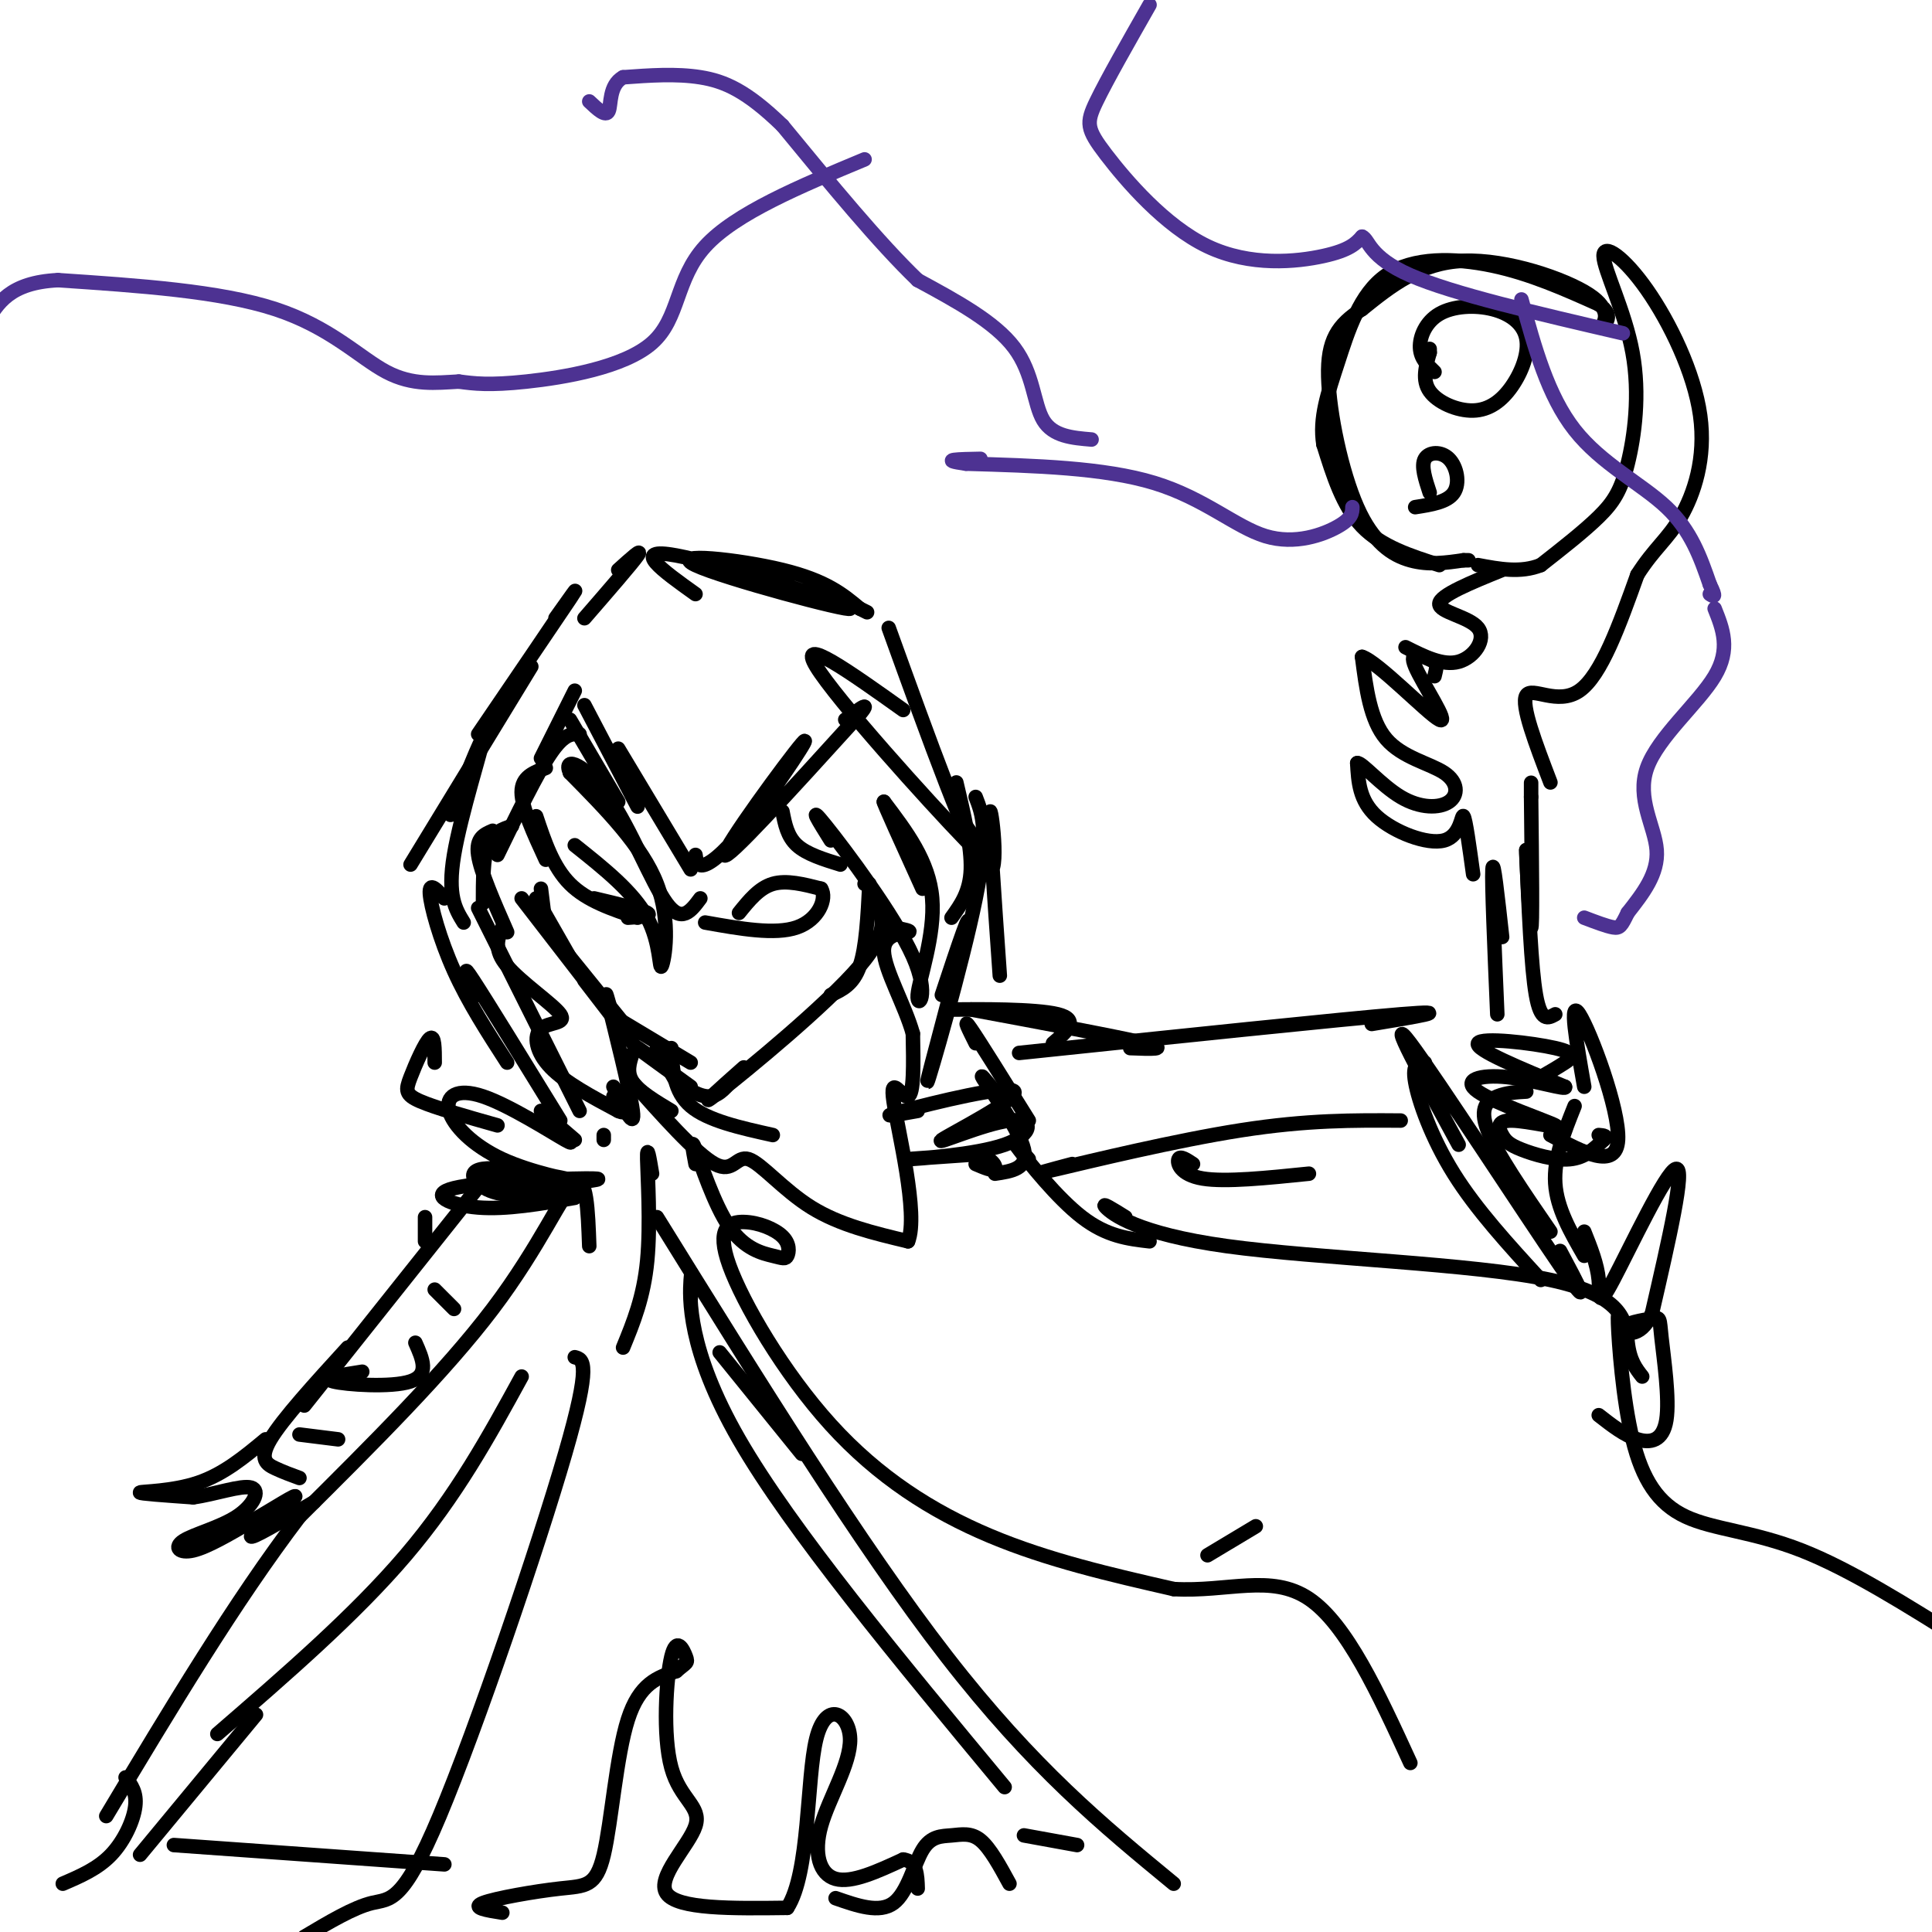 <svg viewBox='0 0 400 400' version='1.1' xmlns='http://www.w3.org/2000/svg' xmlns:xlink='http://www.w3.org/1999/xlink'><g fill='none' stroke='#000000' stroke-width='3' stroke-linecap='round' stroke-linejoin='round'><path d='M118,149c0.000,0.000 10.000,17.000 10,17'/><path d='M121,146c0.000,0.000 11.000,21.000 11,21'/><path d='M128,155c0.000,0.000 15.000,25.000 15,25'/><path d='M144,177c0.187,1.295 0.373,2.590 2,2c1.627,-0.590 4.694,-3.065 10,-10c5.306,-6.935 12.852,-18.329 10,-15c-2.852,3.329 -16.100,21.380 -16,23c0.100,1.620 13.550,-13.190 27,-28'/><path d='M177,149c4.167,-4.667 1.083,-2.333 -2,0'/><path d='M119,143c0.000,0.000 -7.000,14.000 -7,14'/><path d='M120,152c-1.583,-0.083 -3.167,-0.167 -6,4c-2.833,4.167 -6.917,12.583 -11,21'/><path d='M113,159c-2.500,0.917 -5.000,1.833 -5,5c0.000,3.167 2.500,8.583 5,14'/><path d='M111,169c1.750,5.250 3.500,10.500 7,14c3.500,3.500 8.750,5.250 14,7'/><path d='M119,175c6.077,4.839 12.155,9.679 15,15c2.845,5.321 2.458,11.125 3,10c0.542,-1.125 2.012,-9.179 -1,-17c-3.012,-7.821 -10.506,-15.411 -18,-23'/><path d='M118,160c-1.607,-3.750 3.375,-1.625 8,5c4.625,6.625 8.893,17.750 12,22c3.107,4.250 5.054,1.625 7,-1'/><path d='M162,168c0.500,2.583 1.000,5.167 3,7c2.000,1.833 5.500,2.917 9,4'/><path d='M172,174c-2.470,-3.955 -4.941,-7.911 -1,-3c3.941,4.911 14.293,18.687 18,27c3.707,8.313 0.767,11.161 1,8c0.233,-3.161 3.638,-12.332 3,-20c-0.638,-7.668 -5.319,-13.834 -10,-20'/><path d='M183,166c-0.333,-0.333 3.833,8.833 8,18'/><path d='M112,184c0.000,0.000 1.000,8.000 1,8'/><path d='M111,186c0.000,0.000 8.000,14.000 8,14'/><path d='M113,192c0.000,0.000 17.000,21.000 17,21'/><path d='M121,203c0.000,0.000 10.000,13.000 10,13'/><path d='M125,208c0.000,0.000 -17.000,-22.000 -17,-22'/><path d='M102,172c-1.750,0.750 -3.500,1.500 -3,5c0.500,3.500 3.250,9.750 6,16'/><path d='M104,192c-0.938,2.290 -1.876,4.581 1,8c2.876,3.419 9.565,7.968 11,10c1.435,2.032 -2.383,1.547 -4,3c-1.617,1.453 -1.033,4.844 2,8c3.033,3.156 8.517,6.078 14,9'/><path d='M128,230c2.167,1.000 0.583,-1.000 -1,-3'/><path d='M127,225c2.267,4.622 4.533,9.244 4,5c-0.533,-4.244 -3.867,-17.356 -5,-22c-1.133,-4.644 -0.067,-0.822 1,3'/><path d='M136,217c0.000,0.000 4.000,7.000 4,7'/><path d='M135,219c-2.167,-1.500 -4.333,-3.000 -3,-2c1.333,1.000 6.167,4.500 11,8'/><path d='M140,224c2.500,1.583 5.000,3.167 7,3c2.000,-0.167 3.500,-2.083 5,-4'/><path d='M154,221c-5.289,4.689 -10.578,9.378 -5,5c5.578,-4.378 22.022,-17.822 29,-26c6.978,-8.178 4.489,-11.089 2,-14'/><path d='M180,186c0.167,-2.833 -0.417,-2.917 -1,-3'/><path d='M180,183c-0.333,6.583 -0.667,13.167 -2,17c-1.333,3.833 -3.667,4.917 -6,6'/><path d='M153,189c2.083,-2.583 4.167,-5.167 7,-6c2.833,-0.833 6.417,0.083 10,1'/><path d='M170,184c1.289,1.978 -0.489,6.422 -5,8c-4.511,1.578 -11.756,0.289 -19,-1'/><path d='M130,190c2.583,-0.167 5.167,-0.333 4,-1c-1.167,-0.667 -6.083,-1.833 -11,-3'/><path d='M131,218c-0.667,2.000 -1.333,4.000 0,6c1.333,2.000 4.667,4.000 8,6'/><path d='M128,211c0.000,0.000 15.000,9.000 15,9'/><path d='M139,217c0.250,4.500 0.500,9.000 4,12c3.500,3.000 10.250,4.500 17,6'/><path d='M130,223c7.083,7.976 14.167,15.952 18,18c3.833,2.048 4.417,-1.833 7,-1c2.583,0.833 7.167,6.381 13,10c5.833,3.619 12.917,5.310 20,7'/><path d='M188,257c2.250,-5.571 -2.125,-23.000 -3,-29c-0.875,-6.000 1.750,-0.571 3,-1c1.250,-0.429 1.125,-6.714 1,-13'/><path d='M189,214c-1.536,-5.631 -5.875,-13.208 -6,-17c-0.125,-3.792 3.964,-3.798 5,-4c1.036,-0.202 -0.982,-0.601 -3,-1'/><path d='M106,171c-2.000,0.667 -4.000,1.333 -5,4c-1.000,2.667 -1.000,7.333 -1,12'/><path d='M85,179c0.000,0.000 25.000,-41.000 25,-41'/><path d='M99,152c8.167,-12.000 16.333,-24.000 19,-28c2.667,-4.000 -0.167,0.000 -3,4'/><path d='M95,164c-1.292,3.482 -2.583,6.964 -1,3c1.583,-3.964 6.042,-15.375 6,-14c-0.042,1.375 -4.583,15.536 -6,24c-1.417,8.464 0.292,11.232 2,14'/><path d='M92,186c-1.578,-1.778 -3.156,-3.556 -3,-1c0.156,2.556 2.044,9.444 5,16c2.956,6.556 6.978,12.778 11,19'/><path d='M99,206c-1.917,-3.667 -3.833,-7.333 -1,-3c2.833,4.333 10.417,16.667 18,29'/><path d='M119,236c0.000,0.000 -7.000,-6.000 -7,-6'/><path d='M99,188c0.000,0.000 21.000,42.000 21,42'/><path d='M195,206c3.315,-10.006 6.631,-20.012 5,-13c-1.631,7.012 -8.208,31.042 -8,31c0.208,-0.042 7.202,-24.155 10,-38c2.798,-13.845 1.399,-17.423 0,-21'/><path d='M197,190c1.917,-2.667 3.833,-5.333 4,-10c0.167,-4.667 -1.417,-11.333 -3,-18'/><path d='M187,147c-11.044,-7.867 -22.089,-15.733 -18,-9c4.089,6.733 23.311,28.067 31,36c7.689,7.933 3.844,2.467 0,-3'/><path d='M144,123c-6.855,-4.895 -13.710,-9.789 -4,-8c9.710,1.789 35.984,10.263 36,11c0.016,0.737 -26.226,-6.263 -32,-9c-5.774,-2.737 8.922,-1.211 18,1c9.078,2.211 12.539,5.105 16,8'/><path d='M178,126c2.667,1.333 1.333,0.667 0,0'/><path d='M184,130c8.378,23.200 16.756,46.400 20,50c3.244,3.600 1.356,-12.400 1,-12c-0.356,0.400 0.822,17.200 2,34'/><path d='M114,233c2.930,2.308 5.859,4.615 3,3c-2.859,-1.615 -11.507,-7.153 -17,-9c-5.493,-1.847 -7.832,-0.002 -7,3c0.832,3.002 4.833,7.161 11,10c6.167,2.839 14.498,4.359 13,4c-1.498,-0.359 -12.826,-2.597 -17,-2c-4.174,0.597 -1.192,4.028 3,5c4.192,0.972 9.596,-0.514 15,-2'/><path d='M118,245c4.652,-0.587 8.783,-1.054 3,-1c-5.783,0.054 -21.480,0.630 -27,2c-5.520,1.370 -0.863,3.534 5,4c5.863,0.466 12.931,-0.767 20,-2'/><path d='M90,220c-0.006,-2.899 -0.012,-5.798 -1,-5c-0.988,0.798 -2.958,5.292 -4,8c-1.042,2.708 -1.155,3.631 2,5c3.155,1.369 9.577,3.185 16,5'/><path d='M190,230c-4.431,0.798 -8.862,1.596 -3,0c5.862,-1.596 22.015,-5.586 23,-4c0.985,1.586 -13.200,8.748 -15,10c-1.800,1.252 8.786,-3.407 14,-4c5.214,-0.593 5.058,2.879 -1,5c-6.058,2.121 -18.016,2.892 -20,3c-1.984,0.108 6.008,-0.446 14,-1'/><path d='M202,239c3.244,0.556 4.356,2.444 4,3c-0.356,0.556 -2.178,-0.222 -4,-1'/><path d='M202,216c-1.417,-2.833 -2.833,-5.667 -1,-3c1.833,2.667 6.917,10.833 12,19'/><path d='M206,226c-1.867,-2.289 -3.733,-4.578 -2,-2c1.733,2.578 7.067,10.022 8,14c0.933,3.978 -2.533,4.489 -6,5'/><path d='M144,241c-0.543,-2.905 -1.085,-5.809 0,-3c1.085,2.809 3.798,11.332 7,16c3.202,4.668 6.892,5.481 9,6c2.108,0.519 2.633,0.743 3,0c0.367,-0.743 0.577,-2.453 -1,-4c-1.577,-1.547 -4.939,-2.931 -8,-3c-3.061,-0.069 -5.820,1.177 -3,9c2.820,7.823 11.221,22.221 21,33c9.779,10.779 20.937,17.937 33,23c12.063,5.063 25.032,8.032 38,11'/><path d='M243,329c11.200,0.644 20.200,-3.244 28,2c7.800,5.244 14.400,19.622 21,34'/><path d='M250,322c0.000,0.000 10.000,-6.000 10,-6'/><path d='M213,240c-1.978,-2.289 -3.956,-4.578 -2,-2c1.956,2.578 7.844,10.022 13,14c5.156,3.978 9.578,4.489 14,5'/><path d='M233,252c-2.614,-1.632 -5.228,-3.263 -4,-2c1.228,1.263 6.298,5.421 25,8c18.702,2.579 51.035,3.579 67,7c15.965,3.421 15.561,9.263 16,13c0.439,3.737 1.719,5.368 3,7'/><path d='M336,278c-0.566,-3.949 -1.132,-7.898 -1,-4c0.132,3.898 0.963,15.643 3,24c2.037,8.357 5.279,13.327 11,16c5.721,2.673 13.920,3.049 24,7c10.080,3.951 22.040,11.475 34,19'/><path d='M405,339c0.000,0.000 -2.000,-2.000 -2,-2'/><path d='M125,236c0.000,0.000 0.000,-1.000 0,-1'/><path d='M135,243c-0.533,-3.200 -1.067,-6.400 -1,-3c0.067,3.400 0.733,13.400 0,21c-0.733,7.600 -2.867,12.800 -5,18'/><path d='M108,285c-6.750,12.333 -13.500,24.667 -24,37c-10.500,12.333 -24.750,24.667 -39,37'/><path d='M53,355c0.000,0.000 -24.000,29.000 -24,29'/><path d='M36,382c0.000,0.000 56.000,4.000 56,4'/><path d='M119,281c1.762,0.464 3.524,0.929 -2,20c-5.524,19.071 -18.333,56.750 -26,75c-7.667,18.250 -10.190,17.071 -14,18c-3.810,0.929 -8.905,3.964 -14,7'/><path d='M122,258c-0.267,-7.422 -0.533,-14.844 -3,-13c-2.467,1.844 -7.133,12.956 -17,26c-9.867,13.044 -24.933,28.022 -40,43'/><path d='M62,314c-13.333,17.500 -26.667,39.750 -40,62'/><path d='M26,368c1.178,1.556 2.356,3.111 2,6c-0.356,2.889 -2.244,7.111 -5,10c-2.756,2.889 -6.378,4.444 -10,6'/><path d='M88,257c0.000,0.000 0.000,-5.000 0,-5'/><path d='M102,242c0.000,0.000 -39.000,49.000 -39,49'/><path d='M72,279c-6.756,7.400 -13.511,14.800 -16,19c-2.489,4.200 -0.711,5.200 1,6c1.711,0.800 3.356,1.400 5,2'/><path d='M62,297c0.000,0.000 8.000,1.000 8,1'/><path d='M94,271c0.000,0.000 -4.000,-4.000 -4,-4'/><path d='M86,278c1.489,3.333 2.978,6.667 -1,8c-3.978,1.333 -13.422,0.667 -16,0c-2.578,-0.667 1.711,-1.333 6,-2'/><path d='M149,280c0.000,0.000 17.000,21.000 17,21'/><path d='M211,218c33.417,-3.500 66.833,-7.000 79,-8c12.167,-1.000 3.083,0.500 -6,2'/><path d='M234,217c4.250,0.167 8.500,0.333 3,-1c-5.500,-1.333 -20.750,-4.167 -36,-7'/><path d='M201,209c-3.622,0.022 -7.244,0.044 -3,0c4.244,-0.044 16.356,-0.156 21,1c4.644,1.156 1.822,3.578 -1,6'/><path d='M222,241c-4.756,1.267 -9.511,2.533 -3,1c6.511,-1.533 24.289,-5.867 38,-8c13.711,-2.133 23.356,-2.067 33,-2'/><path d='M247,241c-1.333,-0.889 -2.667,-1.778 -3,-1c-0.333,0.778 0.333,3.222 5,4c4.667,0.778 13.333,-0.111 22,-1'/><path d='M295,220c-1.333,0.067 -2.667,0.133 -2,4c0.667,3.867 3.333,11.533 8,19c4.667,7.467 11.333,14.733 18,22'/><path d='M302,237c-7.667,-14.044 -15.333,-28.089 -10,-21c5.333,7.089 23.667,35.311 31,46c7.333,10.689 3.667,3.844 0,-3'/><path d='M321,255c-5.578,-8.111 -11.156,-16.222 -13,-21c-1.844,-4.778 0.044,-6.222 2,-7c1.956,-0.778 3.978,-0.889 6,-1'/><path d='M319,223c1.756,-1.012 3.512,-2.024 5,-3c1.488,-0.976 2.708,-1.917 -2,-3c-4.708,-1.083 -15.345,-2.310 -16,-1c-0.655,1.310 8.673,5.155 18,9'/><path d='M324,225c0.727,0.878 -6.454,-1.426 -12,-2c-5.546,-0.574 -9.455,0.583 -6,3c3.455,2.417 14.274,6.094 16,7c1.726,0.906 -5.643,-0.959 -9,-1c-3.357,-0.041 -2.704,1.742 -2,3c0.704,1.258 1.459,1.993 4,3c2.541,1.007 6.869,2.288 10,2c3.131,-0.288 5.066,-2.144 7,-4'/><path d='M332,236c1.000,-0.833 0.000,-0.917 -1,-1'/><path d='M328,225c-1.622,-9.244 -3.244,-18.489 -1,-15c2.244,3.489 8.356,19.711 8,26c-0.356,6.289 -7.178,2.644 -14,-1'/><path d='M310,210c-0.583,-13.667 -1.167,-27.333 -1,-30c0.167,-2.667 1.083,5.667 2,14'/><path d='M322,210c-1.500,0.833 -3.000,1.667 -4,-4c-1.000,-5.667 -1.500,-17.833 -2,-30'/><path d='M316,176c-0.089,0.089 0.689,15.311 1,16c0.311,0.689 0.156,-13.156 0,-27'/><path d='M317,165c0.000,-4.667 0.000,-2.833 0,-1'/><path d='M305,181c-0.786,-5.720 -1.571,-11.440 -2,-12c-0.429,-0.560 -0.500,4.042 -4,5c-3.500,0.958 -10.429,-1.726 -14,-5c-3.571,-3.274 -3.786,-7.137 -4,-11'/><path d='M281,158c0.844,-0.259 4.953,4.594 9,7c4.047,2.406 8.033,2.367 10,1c1.967,-1.367 1.914,-4.060 -1,-6c-2.914,-1.940 -8.690,-3.126 -12,-7c-3.310,-3.874 -4.155,-10.437 -5,-17'/><path d='M282,136c3.190,0.952 13.667,11.833 16,13c2.333,1.167 -3.476,-7.381 -5,-11c-1.524,-3.619 1.238,-2.310 4,-1'/><path d='M297,137c0.667,0.333 0.333,1.667 0,3'/><path d='M326,229c-2.167,5.417 -4.333,10.833 -4,16c0.333,5.167 3.167,10.083 6,15'/><path d='M328,255c1.345,3.363 2.690,6.726 3,10c0.310,3.274 -0.417,6.458 3,0c3.417,-6.458 10.976,-22.560 13,-23c2.024,-0.440 -1.488,14.780 -5,30'/><path d='M342,272c-2.473,5.439 -6.157,4.035 -6,3c0.157,-1.035 4.155,-1.703 6,-2c1.845,-0.297 1.536,-0.224 2,4c0.464,4.224 1.702,12.599 1,17c-0.702,4.401 -3.343,4.829 -6,4c-2.657,-0.829 -5.328,-2.914 -8,-5'/><path d='M321,162c-3.067,-8.022 -6.133,-16.044 -5,-18c1.133,-1.956 6.467,2.156 11,-1c4.533,-3.156 8.267,-13.578 12,-24'/><path d='M339,119c3.519,-5.532 6.318,-7.361 9,-12c2.682,-4.639 5.247,-12.088 4,-21c-1.247,-8.912 -6.305,-19.287 -11,-26c-4.695,-6.713 -9.026,-9.763 -9,-7c0.026,2.763 4.409,11.338 6,20c1.591,8.662 0.390,17.409 -1,23c-1.390,5.591 -2.969,8.026 -6,11c-3.031,2.974 -7.516,6.487 -12,10'/><path d='M319,117c-4.167,1.667 -8.583,0.833 -13,0'/><path d='M311,118c-6.452,2.619 -12.905,5.238 -13,7c-0.095,1.762 6.167,2.667 8,5c1.833,2.333 -0.762,6.095 -4,7c-3.238,0.905 -7.119,-1.048 -11,-3'/><path d='M298,117c-6.000,-1.917 -12.000,-3.833 -16,-8c-4.000,-4.167 -6.000,-10.583 -8,-17'/><path d='M274,92c-0.884,-5.447 0.907,-10.563 3,-17c2.093,-6.437 4.486,-14.195 10,-18c5.514,-3.805 14.147,-3.659 22,-2c7.853,1.659 14.927,4.829 22,8'/><path d='M331,63c3.464,2.364 1.124,4.273 1,4c-0.124,-0.273 1.967,-2.727 -3,-6c-4.967,-3.273 -16.990,-7.364 -26,-7c-9.010,0.364 -15.005,5.182 -21,10'/><path d='M282,64c-5.057,3.257 -7.201,6.399 -7,14c0.201,7.601 2.746,19.662 6,27c3.254,7.338 7.215,9.954 11,11c3.785,1.046 7.392,0.523 11,0'/><path d='M303,116c1.833,0.000 0.917,0.000 0,0'/><path d='M297,77c-1.447,-1.381 -2.895,-2.762 -3,-5c-0.105,-2.238 1.131,-5.332 4,-7c2.869,-1.668 7.370,-1.910 11,-1c3.630,0.910 6.390,2.970 7,6c0.610,3.030 -0.929,7.029 -3,10c-2.071,2.971 -4.673,4.915 -8,5c-3.327,0.085 -7.379,-1.690 -9,-4c-1.621,-2.310 -0.810,-5.155 0,-8'/><path d='M296,73c0.000,-1.333 0.000,-0.667 0,0'/><path d='M296,102c-0.911,-2.768 -1.821,-5.536 -1,-7c0.821,-1.464 3.375,-1.625 5,0c1.625,1.625 2.321,5.036 1,7c-1.321,1.964 -4.661,2.482 -8,3'/><path d='M121,128c4.917,-5.667 9.833,-11.333 11,-13c1.167,-1.667 -1.417,0.667 -4,3'/><path d='M55,298c-4.333,3.600 -8.667,7.200 -14,9c-5.333,1.800 -11.667,1.800 -12,2c-0.333,0.200 5.333,0.600 11,1'/><path d='M40,310c4.425,-0.595 9.987,-2.582 12,-2c2.013,0.582 0.478,3.733 -3,6c-3.478,2.267 -8.898,3.649 -11,5c-2.102,1.351 -0.886,2.672 2,2c2.886,-0.672 7.443,-3.336 12,-6'/><path d='M52,315c4.583,-2.619 10.042,-6.167 9,-5c-1.042,1.167 -8.583,7.048 -9,8c-0.417,0.952 6.292,-3.024 13,-7'/></g>
<g fill='none' stroke='#4d3292' stroke-width='3' stroke-linecap='round' stroke-linejoin='round'><path d='M238,1c-4.418,7.761 -8.836,15.522 -11,20c-2.164,4.478 -2.075,5.675 2,11c4.075,5.325 12.136,14.780 21,19c8.864,4.220 18.533,3.206 24,2c5.467,-1.206 6.734,-2.603 8,-4'/><path d='M282,49c1.511,0.622 1.289,4.178 10,8c8.711,3.822 26.356,7.911 44,12'/><path d='M315,62c2.733,9.978 5.467,19.956 11,27c5.533,7.044 13.867,11.156 19,16c5.133,4.844 7.067,10.422 9,16'/><path d='M354,121c1.500,3.000 0.750,2.500 0,2'/><path d='M355,126c1.679,4.196 3.357,8.393 0,14c-3.357,5.607 -11.750,12.625 -14,19c-2.250,6.375 1.643,12.107 2,17c0.357,4.893 -2.821,8.946 -6,13'/><path d='M337,189c-1.333,2.778 -1.667,3.222 -3,3c-1.333,-0.222 -3.667,-1.111 -6,-2'/><path d='M280,105c-0.024,1.161 -0.048,2.321 -3,4c-2.952,1.679 -8.833,3.875 -15,2c-6.167,-1.875 -12.619,-7.821 -23,-11c-10.381,-3.179 -24.690,-3.589 -39,-4'/><path d='M200,96c-6.000,-0.833 -1.500,-0.917 3,-1'/><path d='M226,91c-4.000,-0.333 -8.000,-0.667 -10,-4c-2.000,-3.333 -2.000,-9.667 -6,-15c-4.000,-5.333 -12.000,-9.667 -20,-14'/><path d='M190,58c-8.000,-7.667 -18.000,-19.833 -28,-32'/><path d='M162,26c-7.422,-7.200 -11.978,-9.200 -17,-10c-5.022,-0.800 -10.511,-0.400 -16,0'/><path d='M129,16c-2.978,1.644 -2.422,5.756 -3,7c-0.578,1.244 -2.289,-0.378 -4,-2'/><path d='M179,33c-13.393,5.583 -26.786,11.167 -33,18c-6.214,6.833 -5.250,14.917 -11,20c-5.750,5.083 -18.214,7.167 -26,8c-7.786,0.833 -10.893,0.417 -14,0'/><path d='M95,79c-4.726,0.250 -9.542,0.875 -15,-2c-5.458,-2.875 -11.560,-9.250 -23,-13c-11.440,-3.750 -28.220,-4.875 -45,-6'/><path d='M12,58c-10.000,0.500 -12.500,4.750 -15,9'/></g>
<g fill='none' stroke='#000000' stroke-width='3' stroke-linecap='round' stroke-linejoin='round'><path d='M143,269c0.111,-3.756 0.222,-7.511 0,-4c-0.222,3.511 -0.778,14.289 10,33c10.778,18.711 32.889,45.356 55,72'/><path d='M136,252c21.083,34.000 42.167,68.000 60,91c17.833,23.000 32.417,35.000 47,47'/><path d='M223,382c0.000,0.000 -11.000,-2.000 -11,-2'/><path d='M209,390c-2.010,-3.689 -4.019,-7.378 -6,-9c-1.981,-1.622 -3.933,-1.177 -6,-1c-2.067,0.177 -4.249,0.086 -6,3c-1.751,2.914 -3.072,8.833 -6,11c-2.928,2.167 -7.464,0.584 -12,-1'/><path d='M104,396c-3.254,-0.510 -6.507,-1.021 -4,-2c2.507,-0.979 10.775,-2.427 16,-3c5.225,-0.573 7.407,-0.270 9,-7c1.593,-6.730 2.598,-20.494 5,-28c2.402,-7.506 6.201,-8.753 10,-10'/><path d='M140,346c2.148,-1.889 2.517,-1.613 2,-3c-0.517,-1.387 -1.920,-4.438 -3,0c-1.080,4.438 -1.836,16.365 0,23c1.836,6.635 6.263,7.979 5,12c-1.263,4.021 -8.218,10.720 -6,14c2.218,3.280 13.609,3.140 25,3'/><path d='M163,395c4.703,-7.221 3.962,-26.775 6,-35c2.038,-8.225 6.856,-5.122 7,0c0.144,5.122 -4.384,12.264 -6,18c-1.616,5.736 -0.319,10.068 3,11c3.319,0.932 8.659,-1.534 14,-4'/><path d='M187,385c2.833,0.333 2.917,3.167 3,6'/></g>
</svg>